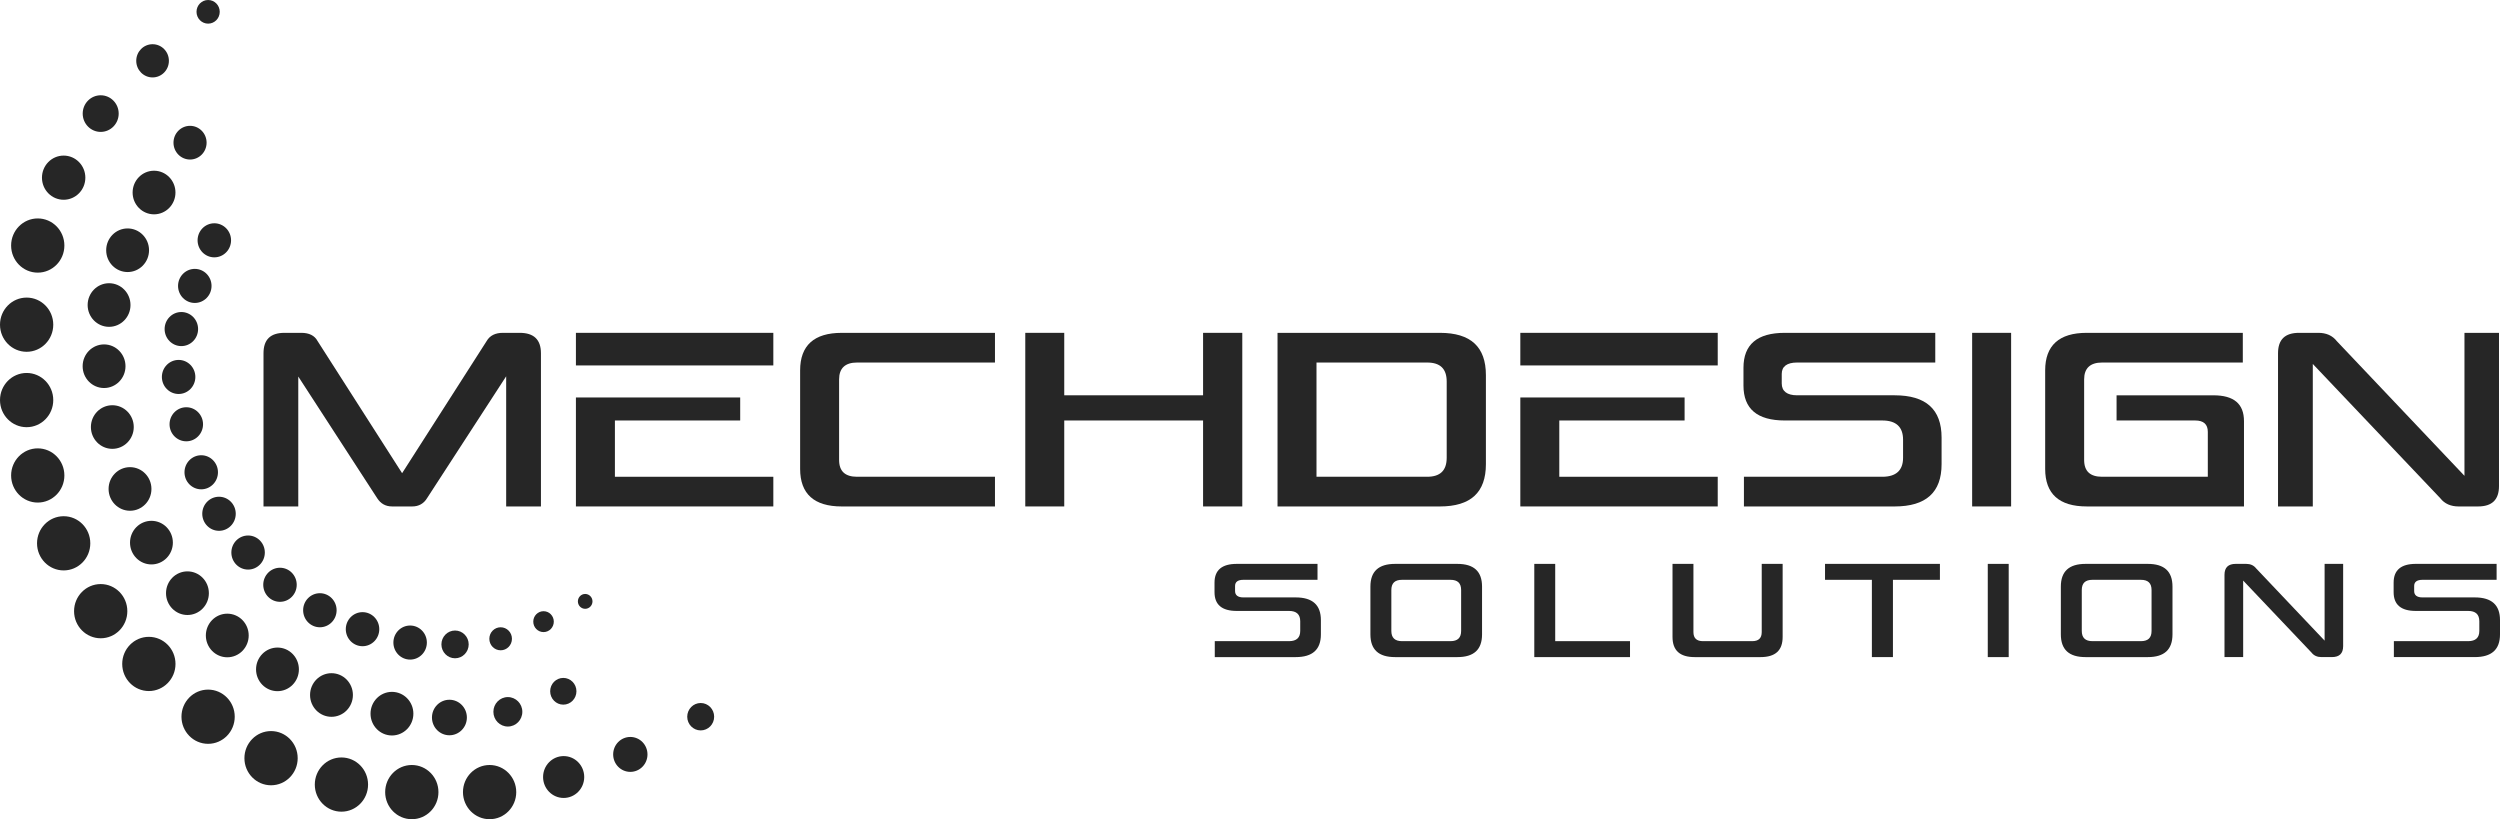 <svg xmlns="http://www.w3.org/2000/svg" width="177" height="58" viewBox="0 0 177 58" fill="none"><path d="M22.489 24.154L28.469 33.502L34.45 24.154C34.681 23.75 35.077 23.565 35.606 23.565H36.796C37.787 23.565 38.299 24.036 38.299 25.011V35.856H35.837V26.642L30.237 35.268C30.006 35.655 29.642 35.856 29.196 35.856H27.759C27.296 35.856 26.949 35.655 26.702 35.268L21.118 26.659V35.856H18.656V25.011C18.656 24.036 19.152 23.565 20.143 23.565H21.332C21.878 23.565 22.274 23.75 22.489 24.154Z" fill="#262626"></path><path d="M54.752 23.565H40.775V25.873H54.752V23.565Z" fill="#262626"></path><path d="M43.535 29.77H52.406V28.141H40.775V35.856H54.752V33.755H43.535V29.77Z" fill="#262626"></path><path d="M59.408 32.561C59.408 33.368 59.838 33.755 60.681 33.755H70.444V35.857H59.59C57.641 35.857 56.649 34.965 56.649 33.2V26.222C56.649 24.457 57.641 23.566 59.59 23.566H70.444V25.667H60.681C59.838 25.667 59.408 26.071 59.408 26.861V32.561Z" fill="#262626"></path><path d="M75.349 29.77V35.856H72.59V23.565H75.349V27.987H85.178V23.565H87.954V35.856H85.178V29.77H75.349Z" fill="#262626"></path><path d="M90.449 23.565H101.948C104.128 23.565 105.202 24.557 105.202 26.558V32.864C105.202 34.865 104.128 35.857 101.948 35.857H90.449V23.565ZM102.426 27.012C102.426 26.104 101.964 25.667 101.039 25.667H93.208V33.755H101.039C101.964 33.755 102.426 33.317 102.426 32.409V27.012Z" fill="#262626"></path><path d="M134.143 27.987C136.356 27.987 137.464 28.98 137.464 30.98V32.864C137.464 34.865 136.356 35.857 134.143 35.857H123.47V33.755H133.267C134.242 33.755 134.737 33.301 134.737 32.41V31.132C134.737 30.224 134.242 29.77 133.267 29.77H126.361C124.412 29.77 123.438 28.946 123.438 27.298V26.037C123.438 24.389 124.412 23.565 126.361 23.565H137.017V25.667H127.237C126.527 25.667 126.147 25.936 126.147 26.474V27.147C126.147 27.701 126.526 27.987 127.237 27.987H134.143Z" fill="#262626"></path><path d="M142.387 35.856H139.628V23.565H142.387V35.856Z" fill="#262626"></path><path d="M147.739 35.856C145.789 35.856 144.798 34.965 144.798 33.2V26.222C144.798 24.456 145.789 23.565 147.739 23.565H158.791V25.667H148.829C147.986 25.667 147.557 26.071 147.557 26.861V32.561C147.557 33.368 147.986 33.755 148.829 33.755H156.313V30.577C156.313 30.039 156.015 29.77 155.421 29.77H149.853V27.988H156.709C158.163 27.988 158.874 28.593 158.874 29.821V35.857L147.739 35.856Z" fill="#262626"></path><path d="M176.929 23.565V34.411C176.929 35.386 176.434 35.857 175.442 35.857H174.071C173.526 35.857 173.08 35.672 172.766 35.268L163.746 25.768V35.857H161.284V25.011C161.284 24.036 161.78 23.565 162.771 23.565H164.142C164.687 23.565 165.133 23.75 165.447 24.154L174.484 33.688V23.565H176.929Z" fill="#262626"></path><path d="M91.736 42.297C92.925 42.297 93.519 42.83 93.519 43.904V44.915C93.519 45.99 92.925 46.523 91.736 46.523H86.006V45.394H91.266C91.79 45.394 92.056 45.151 92.056 44.672V43.986C92.056 43.498 91.79 43.254 91.266 43.254H87.559C86.512 43.254 85.988 42.812 85.988 41.927V41.25C85.988 40.365 86.512 39.923 87.559 39.923H93.28V41.051H88.028C87.647 41.051 87.443 41.196 87.443 41.485V41.846C87.443 42.144 87.647 42.297 88.028 42.297H91.736Z" fill="#262626"></path><path d="M98.773 46.523C97.602 46.523 97.025 45.99 97.025 44.915V41.53C97.025 40.456 97.602 39.923 98.773 39.923H103.182C104.353 39.923 104.929 40.456 104.929 41.53V44.915C104.929 45.99 104.353 46.523 103.182 46.523H98.773ZM99.261 41.051C98.756 41.051 98.507 41.286 98.507 41.774V44.672C98.507 45.151 98.756 45.394 99.261 45.394H102.694C103.199 45.394 103.448 45.159 103.448 44.672V41.774C103.448 41.286 103.199 41.051 102.694 41.051H99.261Z" fill="#262626"></path><path d="M110.109 39.923V45.394H115.405V46.523H108.628V39.923H110.109Z" fill="#262626"></path><path d="M119.984 46.523C118.938 46.523 118.414 46.053 118.414 45.096V39.923H119.895V44.753C119.895 45.187 120.126 45.394 120.57 45.394H124.056C124.508 45.394 124.73 45.187 124.73 44.753V39.923H126.211V45.096C126.211 46.053 125.697 46.523 124.642 46.523H119.984Z" fill="#262626"></path><path d="M132.529 46.522V41.051H129.212V39.922H137.346V41.051H134.02V46.522H132.529Z" fill="#262626"></path><path d="M142.216 46.523H140.734V39.923H142.216V46.523Z" fill="#262626"></path><path d="M147.656 46.523C146.485 46.523 145.908 45.99 145.908 44.915V41.53C145.908 40.456 146.485 39.923 147.656 39.923H152.064C153.236 39.923 153.812 40.456 153.812 41.53V44.915C153.812 45.99 153.236 46.523 152.064 46.523H147.656ZM148.144 41.051C147.638 41.051 147.39 41.286 147.39 41.774V44.672C147.39 45.151 147.638 45.394 148.144 45.394H151.577C152.082 45.394 152.33 45.159 152.33 44.672V41.774C152.33 41.286 152.082 41.051 151.577 41.051H148.144Z" fill="#262626"></path><path d="M165.895 39.923V45.746C165.895 46.269 165.628 46.522 165.096 46.522H164.36C164.067 46.522 163.828 46.423 163.659 46.206L158.816 41.105V46.522H157.494V40.699C157.494 40.175 157.761 39.922 158.293 39.922H159.029C159.322 39.922 159.561 40.022 159.73 40.238L164.582 45.357V39.923H165.895Z" fill="#262626"></path><path d="M175.217 42.297C176.405 42.297 177 42.83 177 43.904V44.915C177 45.989 176.405 46.522 175.217 46.522H169.486V45.394H174.746C175.27 45.394 175.536 45.15 175.536 44.672V43.985C175.536 43.498 175.27 43.254 174.746 43.254H171.039C169.992 43.254 169.469 42.812 169.469 41.927V41.25C169.469 40.365 169.992 39.922 171.039 39.922H176.76V41.051H171.509C171.128 41.051 170.923 41.195 170.923 41.485V41.846C170.923 42.144 171.128 42.297 171.509 42.297H175.217Z" fill="#262626"></path><path d="M121.615 23.565H107.639V25.873H121.615V23.565Z" fill="#262626"></path><path d="M110.398 29.77H119.269V28.141H107.639V35.856H121.615V33.755H110.398V29.77Z" fill="#262626"></path><path d="M1.886 24.907C2.927 24.907 3.771 24.048 3.771 22.988C3.771 21.928 2.927 21.069 1.886 21.069C0.844 21.069 0 21.928 0 22.988C0 24.048 0.844 24.907 1.886 24.907Z" fill="#262626"></path><path d="M2.673 19.303C3.714 19.303 4.558 18.444 4.558 17.384C4.558 16.324 3.714 15.465 2.673 15.465C1.631 15.465 0.787 16.324 0.787 17.384C0.787 18.444 1.631 19.303 2.673 19.303Z" fill="#262626"></path><path d="M4.507 14.143C5.355 14.143 6.043 13.443 6.043 12.579C6.043 11.716 5.355 11.016 4.507 11.016C3.658 11.016 2.971 11.716 2.971 12.579C2.971 13.443 3.658 14.143 4.507 14.143Z" fill="#262626"></path><path d="M7.129 9.339C7.833 9.339 8.403 8.758 8.403 8.042C8.403 7.326 7.833 6.746 7.129 6.746C6.426 6.746 5.855 7.326 5.855 8.042C5.855 8.758 6.426 9.339 7.129 9.339Z" fill="#262626"></path><path d="M10.802 5.482C11.441 5.482 11.958 4.956 11.958 4.306C11.958 3.656 11.441 3.13 10.802 3.13C10.164 3.13 9.646 3.656 9.646 4.306C9.646 4.956 10.164 5.482 10.802 5.482Z" fill="#262626"></path><path d="M14.735 1.674C15.189 1.674 15.557 1.299 15.557 0.837C15.557 0.375 15.189 0 14.735 0C14.281 0 13.913 0.375 13.913 0.837C13.913 1.299 14.281 1.674 14.735 1.674Z" fill="#262626"></path><path d="M1.886 30.245C2.927 30.245 3.771 29.386 3.771 28.326C3.771 27.266 2.927 26.406 1.886 26.406C0.844 26.406 0 27.266 0 28.326C0 29.386 0.844 30.245 1.886 30.245Z" fill="#262626"></path><path d="M2.673 35.582C3.714 35.582 4.558 34.723 4.558 33.663C4.558 32.603 3.714 31.744 2.673 31.744C1.631 31.744 0.787 32.603 0.787 33.663C0.787 34.723 1.631 35.582 2.673 35.582Z" fill="#262626"></path><path d="M4.508 40.386C5.549 40.386 6.393 39.527 6.393 38.467C6.393 37.407 5.549 36.548 4.508 36.548C3.466 36.548 2.622 37.407 2.622 38.467C2.622 39.527 3.466 40.386 4.508 40.386Z" fill="#262626"></path><path d="M7.13 45.19C8.171 45.19 9.015 44.331 9.015 43.271C9.015 42.211 8.171 41.352 7.13 41.352C6.088 41.352 5.244 42.211 5.244 43.271C5.244 44.331 6.088 45.19 7.13 45.19Z" fill="#262626"></path><path d="M10.539 48.926C11.58 48.926 12.425 48.067 12.425 47.007C12.425 45.947 11.58 45.088 10.539 45.088C9.498 45.088 8.653 45.947 8.653 47.007C8.653 48.067 9.498 48.926 10.539 48.926Z" fill="#262626"></path><path d="M14.733 52.663C15.775 52.663 16.619 51.803 16.619 50.743C16.619 49.684 15.775 48.824 14.733 48.824C13.692 48.824 12.848 49.684 12.848 50.743C12.848 51.803 13.692 52.663 14.733 52.663Z" fill="#262626"></path><path d="M19.19 55.598C20.232 55.598 21.076 54.739 21.076 53.679C21.076 52.619 20.232 51.76 19.19 51.76C18.149 51.76 17.305 52.619 17.305 53.679C17.305 54.739 18.149 55.598 19.19 55.598Z" fill="#262626"></path><path d="M24.174 57.467C25.215 57.467 26.059 56.607 26.059 55.547C26.059 54.487 25.215 53.628 24.174 53.628C23.132 53.628 22.288 54.487 22.288 55.547C22.288 56.607 23.132 57.467 24.174 57.467Z" fill="#262626"></path><path d="M29.156 58C30.198 58 31.042 57.141 31.042 56.081C31.042 55.021 30.198 54.162 29.156 54.162C28.115 54.162 27.27 55.021 27.27 56.081C27.27 57.141 28.115 58 29.156 58Z" fill="#262626"></path><path d="M34.664 58C35.705 58 36.55 57.141 36.55 56.081C36.55 55.021 35.705 54.162 34.664 54.162C33.623 54.162 32.778 55.021 32.778 56.081C32.778 57.141 33.623 58 34.664 58Z" fill="#262626"></path><path d="M39.907 56.495C40.711 56.495 41.363 55.832 41.363 55.013C41.363 54.194 40.711 53.531 39.907 53.531C39.102 53.531 38.45 54.194 38.45 55.013C38.45 55.832 39.102 56.495 39.907 56.495Z" fill="#262626"></path><path d="M44.627 54.649C45.298 54.649 45.842 54.096 45.842 53.413C45.842 52.73 45.298 52.176 44.627 52.176C43.956 52.176 43.412 52.73 43.412 53.413C43.412 54.096 43.956 54.649 44.627 54.649Z" fill="#262626"></path><path d="M50.562 50.744C50.562 51.279 50.135 51.713 49.609 51.713C49.083 51.713 48.656 51.279 48.656 50.744C48.656 50.208 49.083 49.773 49.609 49.773C50.136 49.773 50.562 50.208 50.562 50.744Z" fill="#262626"></path><path d="M23.469 50.75C24.307 50.75 24.986 50.059 24.986 49.206C24.986 48.353 24.307 47.662 23.469 47.662C22.631 47.662 21.952 48.353 21.952 49.206C21.952 50.059 22.631 50.75 23.469 50.75Z" fill="#262626"></path><path d="M27.75 52.072C28.588 52.072 29.267 51.381 29.267 50.528C29.267 49.675 28.588 48.984 27.75 48.984C26.913 48.984 26.233 49.675 26.233 50.528C26.233 51.381 26.913 52.072 27.75 52.072Z" fill="#262626"></path><path d="M31.819 52.057C32.502 52.057 33.055 51.494 33.055 50.8C33.055 50.105 32.502 49.542 31.819 49.542C31.136 49.542 30.583 50.105 30.583 50.8C30.583 51.494 31.136 52.057 31.819 52.057Z" fill="#262626"></path><path d="M35.956 51.439C36.522 51.439 36.981 50.972 36.981 50.396C36.981 49.82 36.522 49.353 35.956 49.353C35.391 49.353 34.932 49.82 34.932 50.396C34.932 50.972 35.391 51.439 35.956 51.439Z" fill="#262626"></path><path d="M39.882 49.889C40.395 49.889 40.812 49.465 40.812 48.942C40.812 48.419 40.395 47.996 39.882 47.996C39.368 47.996 38.952 48.419 38.952 48.942C38.952 49.465 39.368 49.889 39.882 49.889Z" fill="#262626"></path><path d="M19.645 48.935C20.483 48.935 21.162 48.244 21.162 47.391C21.162 46.539 20.483 45.847 19.645 45.847C18.807 45.847 18.128 46.539 18.128 47.391C18.128 48.244 18.807 48.935 19.645 48.935Z" fill="#262626"></path><path d="M16.091 46.536C16.929 46.536 17.608 45.845 17.608 44.992C17.608 44.139 16.929 43.448 16.091 43.448C15.253 43.448 14.574 44.139 14.574 44.992C14.574 45.845 15.253 46.536 16.091 46.536Z" fill="#262626"></path><path d="M13.271 43.542C14.109 43.542 14.788 42.85 14.788 41.997C14.788 41.144 14.109 40.453 13.271 40.453C12.433 40.453 11.754 41.144 11.754 41.997C11.754 42.85 12.433 43.542 13.271 43.542Z" fill="#262626"></path><path d="M10.722 39.962C11.56 39.962 12.239 39.271 12.239 38.418C12.239 37.565 11.56 36.874 10.722 36.874C9.884 36.874 9.205 37.565 9.205 38.418C9.205 39.271 9.884 39.962 10.722 39.962Z" fill="#262626"></path><path d="M9.205 36.162C10.042 36.162 10.722 35.471 10.722 34.618C10.722 33.765 10.042 33.074 9.205 33.074C8.367 33.074 7.688 33.765 7.688 34.618C7.688 35.471 8.367 36.162 9.205 36.162Z" fill="#262626"></path><path d="M7.953 31.778C8.791 31.778 9.47 31.087 9.47 30.234C9.47 29.381 8.791 28.69 7.953 28.69C7.115 28.69 6.436 29.381 6.436 30.234C6.436 31.087 7.115 31.778 7.953 31.778Z" fill="#262626"></path><path d="M7.368 27.472C8.205 27.472 8.885 26.781 8.885 25.928C8.885 25.075 8.205 24.384 7.368 24.384C6.53 24.384 5.851 25.075 5.851 25.928C5.851 26.781 6.53 27.472 7.368 27.472Z" fill="#262626"></path><path d="M7.722 23.14C8.56 23.14 9.239 22.448 9.239 21.596C9.239 20.743 8.56 20.052 7.722 20.052C6.884 20.052 6.205 20.743 6.205 21.596C6.205 22.448 6.884 23.14 7.722 23.14Z" fill="#262626"></path><path d="M9.035 19.261C9.872 19.261 10.552 18.57 10.552 17.717C10.552 16.864 9.872 16.173 9.035 16.173C8.197 16.173 7.518 16.864 7.518 17.717C7.518 18.57 8.197 19.261 9.035 19.261Z" fill="#262626"></path><path d="M10.906 15.175C11.743 15.175 12.423 14.484 12.423 13.631C12.423 12.778 11.743 12.087 10.906 12.087C10.068 12.087 9.389 12.778 9.389 13.631C9.389 14.484 10.068 15.175 10.906 15.175Z" fill="#262626"></path><path d="M13.455 11.295C14.102 11.295 14.627 10.761 14.627 10.102C14.627 9.443 14.102 8.909 13.455 8.909C12.808 8.909 12.283 9.443 12.283 10.102C12.283 10.761 12.808 11.295 13.455 11.295Z" fill="#262626"></path><path d="M25.668 45.752C26.322 45.752 26.853 45.212 26.853 44.546C26.853 43.88 26.322 43.34 25.668 43.34C25.013 43.34 24.482 43.88 24.482 44.546C24.482 45.212 25.013 45.752 25.668 45.752Z" fill="#262626"></path><path d="M29.037 46.699C29.691 46.699 30.222 46.159 30.222 45.493C30.222 44.827 29.691 44.287 29.037 44.287C28.382 44.287 27.852 44.827 27.852 45.493C27.852 46.159 28.382 46.699 29.037 46.699Z" fill="#262626"></path><path d="M32.218 46.606C32.751 46.606 33.183 46.166 33.183 45.623C33.183 45.081 32.751 44.641 32.218 44.641C31.684 44.641 31.252 45.081 31.252 45.623C31.252 46.166 31.684 46.606 32.218 46.606Z" fill="#262626"></path><path d="M35.445 46.041C35.888 46.041 36.246 45.677 36.246 45.226C36.246 44.776 35.888 44.411 35.445 44.411C35.003 44.411 34.645 44.776 34.645 45.226C34.645 45.677 35.003 46.041 35.445 46.041Z" fill="#262626"></path><path d="M38.483 44.752C38.884 44.752 39.209 44.421 39.209 44.012C39.209 43.604 38.884 43.273 38.483 43.273C38.081 43.273 37.756 43.604 37.756 44.012C37.756 44.421 38.081 44.752 38.483 44.752Z" fill="#262626"></path><path d="M41.431 43.104C41.716 43.104 41.948 42.869 41.948 42.578C41.948 42.288 41.716 42.052 41.431 42.052C41.145 42.052 40.914 42.288 40.914 42.578C40.914 42.869 41.145 43.104 41.431 43.104Z" fill="#262626"></path><path d="M22.647 44.411C23.302 44.411 23.832 43.871 23.832 43.205C23.832 42.539 23.302 41.999 22.647 41.999C21.992 41.999 21.462 42.539 21.462 43.205C21.462 43.871 21.992 44.411 22.647 44.411Z" fill="#262626"></path><path d="M19.823 42.609C20.477 42.609 21.008 42.069 21.008 41.402C21.008 40.736 20.477 40.196 19.823 40.196C19.168 40.196 18.638 40.736 18.638 41.402C18.638 42.069 19.168 42.609 19.823 42.609Z" fill="#262626"></path><path d="M17.565 40.326C18.22 40.326 18.75 39.786 18.75 39.119C18.75 38.453 18.22 37.913 17.565 37.913C16.911 37.913 16.38 38.453 16.38 39.119C16.38 39.786 16.911 40.326 17.565 40.326Z" fill="#262626"></path><path d="M15.506 37.582C16.16 37.582 16.691 37.041 16.691 36.375C16.691 35.709 16.16 35.169 15.506 35.169C14.851 35.169 14.32 35.709 14.32 36.375C14.32 37.041 14.851 37.582 15.506 37.582Z" fill="#262626"></path><path d="M14.247 34.644C14.901 34.644 15.432 34.104 15.432 33.438C15.432 32.772 14.901 32.231 14.247 32.231C13.592 32.231 13.062 32.772 13.062 33.438C13.062 34.104 13.592 34.644 14.247 34.644Z" fill="#262626"></path><path d="M13.189 31.245C13.844 31.245 14.375 30.705 14.375 30.039C14.375 29.373 13.844 28.833 13.189 28.833C12.535 28.833 12.004 29.373 12.004 30.039C12.004 30.705 12.535 31.245 13.189 31.245Z" fill="#262626"></path><path d="M12.646 27.894C13.3 27.894 13.831 27.354 13.831 26.688C13.831 26.022 13.3 25.482 12.646 25.482C11.992 25.482 11.461 26.022 11.461 26.688C11.461 27.354 11.992 27.894 12.646 27.894Z" fill="#262626"></path><path d="M12.84 24.504C13.495 24.504 14.025 23.964 14.025 23.298C14.025 22.631 13.495 22.091 12.84 22.091C12.186 22.091 11.655 22.631 11.655 23.298C11.655 23.964 12.186 24.504 12.84 24.504Z" fill="#262626"></path><path d="M13.791 21.449C14.446 21.449 14.977 20.909 14.977 20.243C14.977 19.577 14.446 19.037 13.791 19.037C13.137 19.037 12.606 19.577 12.606 20.243C12.606 20.909 13.137 21.449 13.791 21.449Z" fill="#262626"></path><path d="M15.174 18.22C15.829 18.22 16.359 17.68 16.359 17.014C16.359 16.348 15.829 15.808 15.174 15.808C14.52 15.808 13.989 16.348 13.989 17.014C13.989 17.68 14.52 18.22 15.174 18.22Z" fill="#262626"></path></svg>
